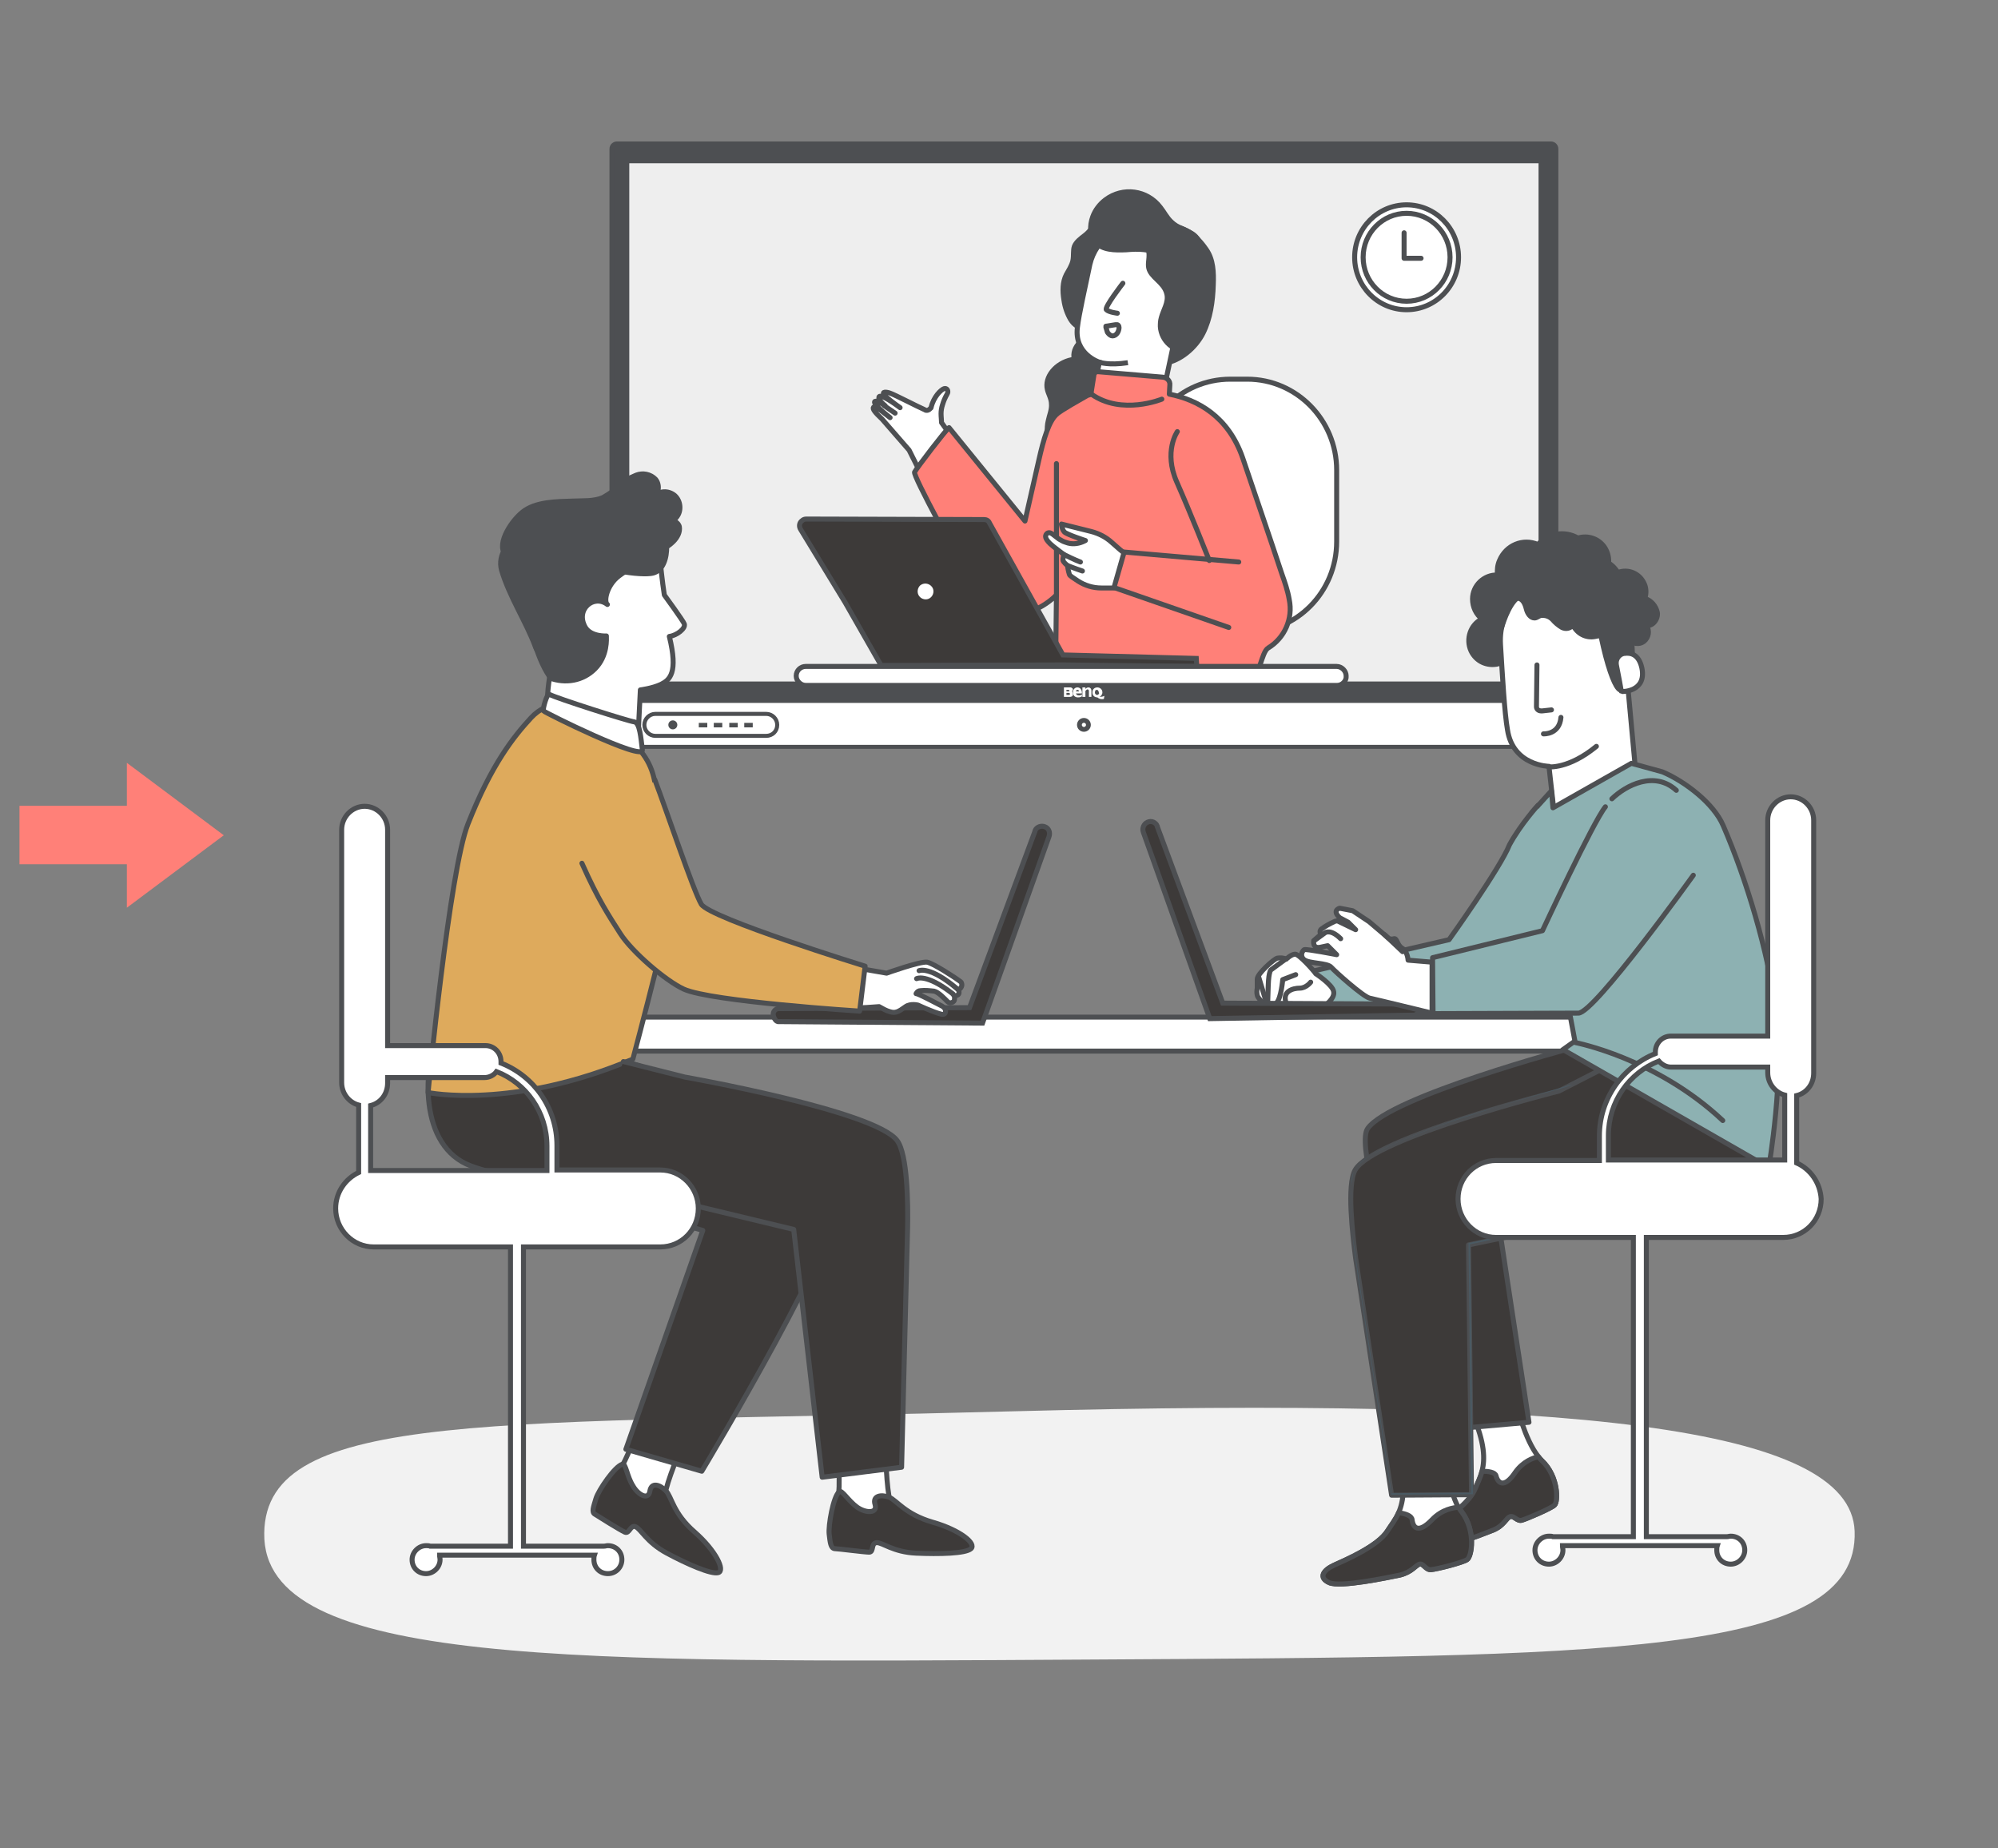 <?xml version="1.0" encoding="utf-8"?>
<!-- Generator: Adobe Illustrator 25.0.0, SVG Export Plug-In . SVG Version: 6.00 Build 0)  -->
<svg version="1.1" id="圖層_1" xmlns="http://www.w3.org/2000/svg" xmlns:xlink="http://www.w3.org/1999/xlink" x="0px" y="0px"
	 viewBox="0 0 400 370" style="enable-background:new 0 0 400 370;" xml:space="preserve">
<rect x="0" y="0" width="400" height="370" fill="#808080" stroke="none"/>
<style type="text/css">
	.st0{fill:none;stroke:#4D4F52;stroke-linecap:round;stroke-linejoin:round;stroke-miterlimit:10;stroke-dasharray:5,5,5;}
	.st1{fill:#F2F2F2;}
	.st2{fill:#FFFFFF;stroke:#4D4F52;stroke-linecap:round;stroke-linejoin:round;stroke-miterlimit:10;}
	.st3{fill:#333333;stroke:#4D4F52;stroke-linecap:round;stroke-linejoin:round;stroke-miterlimit:10;}
	.st4{fill:#333333;stroke:#4D4F52;stroke-width:0.684;stroke-linecap:round;stroke-linejoin:round;stroke-miterlimit:10;}
	.st5{fill:#FFFFFF;stroke:#4D4F52;stroke-width:0.878;stroke-linecap:round;stroke-linejoin:round;stroke-miterlimit:10;}
	.st6{fill:#DEAA5C;stroke:#4D4F52;stroke-linecap:round;stroke-linejoin:round;stroke-miterlimit:10;}
	.st7{fill:#FFFFFF;stroke:#4D4F52;stroke-width:0.947;stroke-linecap:round;stroke-linejoin:round;stroke-miterlimit:10;}
	.st8{fill:#4D4F52;stroke:#4D4F52;stroke-width:0.855;stroke-linecap:round;stroke-linejoin:round;stroke-miterlimit:10;}
	.st9{fill:none;stroke:#4D4F52;stroke-linecap:round;stroke-linejoin:round;stroke-miterlimit:10;}
	.st10{fill:#CCCCCC;stroke:#4D4F52;stroke-linecap:round;stroke-linejoin:round;stroke-miterlimit:10;}
	.st11{fill:#8DB1B2;stroke:#4D4F52;stroke-linecap:round;stroke-linejoin:round;stroke-miterlimit:10;}
	.st12{fill:#4D4F52;stroke:#4D4F52;stroke-linecap:round;stroke-linejoin:round;stroke-miterlimit:10;}
	.st13{fill:#FFFFFF;stroke:#4D4F52;stroke-width:0.628;stroke-linecap:round;stroke-linejoin:round;stroke-miterlimit:10;}
	.st14{fill:#FFFFFF;}
	.st15{fill:#333333;}
	.st16{fill:#F1F1F1;}
	.st17{fill:#D1E0E0;}
	.st18{fill:#9E9E9E;}
	.st19{fill:#F9EED7;}
	.st20{fill:#4D4F52;}
	.st21{fill:#3D3A39;stroke:#4D4F52;stroke-width:0.747;stroke-linecap:round;stroke-linejoin:round;stroke-miterlimit:10;}
	.st22{fill:#757575;stroke:#4D4F52;stroke-linecap:round;stroke-linejoin:round;stroke-miterlimit:10;}
	.st23{fill:#779596;stroke:#4D4F52;stroke-linecap:round;stroke-linejoin:round;stroke-miterlimit:10;}
	.st24{fill:#4D4F52;stroke:#4D4F52;stroke-width:1.226;stroke-miterlimit:10;}
	.st25{fill:#EEEEEE;stroke:#4D4F52;stroke-width:1.226;stroke-miterlimit:10;}
	.st26{fill:#FFFFFF;stroke:#4D4F52;stroke-width:1.024;stroke-miterlimit:10;}
	.st27{fill:#FFFFFF;stroke:#4D4F52;stroke-width:1.226;stroke-miterlimit:10;}
	.st28{fill:#FF8078;}
	.st29{fill:#FF8078;stroke:#4D4F52;stroke-miterlimit:10;}
	.st30{fill:#A0CCD5;stroke:#4D4F52;stroke-linecap:round;stroke-linejoin:round;stroke-miterlimit:10;}
	.st31{fill:#F2F2F2;stroke:#4D4F52;stroke-linecap:round;stroke-linejoin:round;stroke-miterlimit:10;}
	.st32{fill:#9E9E9E;stroke:#4D4F52;stroke-linecap:round;stroke-linejoin:round;stroke-miterlimit:10;}
	.st33{fill:#EEEEEE;stroke:#4D4F52;stroke-linecap:round;stroke-linejoin:round;stroke-miterlimit:10;}
	.st34{fill:#8DB1B2;stroke:#4D4F52;stroke-miterlimit:10;}
	.st35{fill:#779596;stroke:#4D4F52;stroke-miterlimit:10;}
	.st36{fill:#757575;stroke:#4D4F52;stroke-miterlimit:10;}
	.st37{fill:#FFFFFF;stroke:#4D4F52;stroke-miterlimit:10;}
	.st38{fill:#DEAA5C;stroke:#4D4F52;stroke-miterlimit:10;}
	.st39{fill:#333333;stroke:#4D4F52;stroke-miterlimit:10;}
	.st40{fill:#CCCCCC;stroke:#4D4F52;stroke-miterlimit:10;}
	.st41{fill:#D3DFDF;}
	.st42{fill:none;stroke:#4D4F52;stroke-miterlimit:10;}
	.st43{fill:#D3DFDF;stroke:#4D4F52;stroke-miterlimit:10;}
	.st44{fill:#D4AB68;stroke:#4D4F52;stroke-miterlimit:10;}
	.st45{fill:#4D4F52;stroke:#4D4F52;stroke-miterlimit:10;}
	.st46{fill:#D4AB68;}
	.st47{fill:#A8CAD3;stroke:#4D4F52;stroke-miterlimit:10;}
	.st48{fill:#D3DFDF;stroke:#4D4F52;stroke-linecap:round;stroke-linejoin:round;stroke-miterlimit:10;}
	.st49{fill:#CBCBCB;stroke:#4D4F52;stroke-miterlimit:10;}
	.st50{fill:#E5E5E5;stroke:#4D4F52;stroke-miterlimit:10;}
	.st51{fill:#9D9D9D;stroke:#4D4F52;stroke-miterlimit:10;}
	.st52{fill:none;stroke:#FFFFFF;stroke-miterlimit:10;}
	.st53{fill:none;stroke:#FFFFFF;stroke-linecap:round;stroke-linejoin:round;stroke-miterlimit:10;}
	.st54{fill:#4D4F52;stroke:#FFFFFF;stroke-miterlimit:10;}
	.st55{fill:none;stroke:#4D4F52;stroke-width:5;stroke-linecap:round;stroke-linejoin:round;stroke-miterlimit:10;}
	.st56{fill:#7D9394;stroke:#4D4F52;stroke-miterlimit:10;}
	.st57{fill:#DBDDE2;stroke:#4D4F52;stroke-miterlimit:10;}
	.st58{fill:#F6EDD8;}
	.st59{fill:#7D9394;}
	.st60{fill:#D4AB68;stroke:#4D4F52;stroke-linecap:round;stroke-linejoin:round;stroke-miterlimit:10;}
	.st61{fill:#A8CAD3;stroke:#4D4F52;stroke-linecap:round;stroke-linejoin:round;stroke-miterlimit:10;}
	.st62{fill:#C18F3A;stroke:#4D4F52;stroke-linecap:round;stroke-linejoin:round;stroke-miterlimit:10;}
	.st63{fill:#ED867D;stroke:#4D4F52;stroke-linecap:round;stroke-linejoin:round;stroke-miterlimit:10;}
	.st64{fill:#EDD390;stroke:#4D4F52;stroke-linecap:round;stroke-linejoin:round;stroke-miterlimit:10;}
	.st65{fill:#3D3A39;stroke:#4D4F52;stroke-linecap:round;stroke-linejoin:round;stroke-miterlimit:10;}
	.st66{fill:none;stroke:#4D4F52;stroke-linecap:round;stroke-miterlimit:10;}
	.st67{fill:#6D8A79;}
	.st68{fill:#F6F7F7;}
	.st69{fill:#A8CAD3;}
	.st70{fill:#FF8078;stroke:#4D4F52;stroke-linecap:round;stroke-linejoin:round;stroke-miterlimit:10;}
	.st71{fill:#3D3A39;stroke:#4D4F52;stroke-miterlimit:10;}
	.st72{fill:#DFDFDF;}
	.st73{fill:#4F4F4F;}
	.st74{fill:none;stroke:#FF8078;stroke-width:2;stroke-linecap:round;stroke-linejoin:round;stroke-miterlimit:10;}
	.st75{fill:#DBA95C;stroke:#4D4F52;stroke-linecap:round;stroke-linejoin:round;stroke-miterlimit:10;}
	.st76{fill-rule:evenodd;clip-rule:evenodd;fill:#C8C9C9;stroke:#4D4F52;stroke-miterlimit:10;}
	.st77{fill:#ECECEC;stroke:#4D4F52;stroke-linecap:round;stroke-linejoin:round;stroke-miterlimit:10;}
	.st78{fill:#4D4F52;stroke:#4D4F52;stroke-width:0.965;stroke-miterlimit:10;}
	.st79{fill:#EEEEEE;stroke:#4D4F52;stroke-width:0.965;stroke-miterlimit:10;}
	.st80{fill:#FFFFFF;stroke:#4D4F52;stroke-width:0.806;stroke-miterlimit:10;}
	.st81{fill:#FFFFFF;stroke:#4D4F52;stroke-width:0.965;stroke-miterlimit:10;}
	.st82{fill:#293237;}
	.st83{fill:#4A5A63;}
	.st84{clip-path:url(#SVGID_2_);fill:#FFFFFF;stroke:#4D4F52;stroke-miterlimit:10;}
	.st85{clip-path:url(#SVGID_2_);}
	.st86{fill:#AD8879;}
	.st87{fill:#9D6854;}
</style>
<g>
	<g>
		<g>
			<path class="st78" d="M311.5,140.3H122.5V29.8c0-0.6,0.5-1,1-1h187c0.6,0,1,0.5,1,1V140.3z"/>
			<rect x="125.5" y="32.2" class="st79" width="183" height="104.7"/>
			<path class="st80" d="M310.4,149.5H123.6c-0.7,0-1.3-0.6-1.3-1.3v-7.9h189.5v7.9C311.7,149,311.1,149.5,310.4,149.5z"/>
			<path class="st80" d="M153.4,147.3h-22.2c-1.2,0-2.2-1-2.2-2.2v0c0-1.2,1-2.2,2.2-2.2h22.2c1.2,0,2.2,1,2.2,2.2v0
				C155.6,146.4,154.6,147.3,153.4,147.3z"/>
			<ellipse class="st81" cx="217" cy="145.1" rx="0.9" ry="0.9"/>
			<g>
				<g>
					<rect x="149" y="144.7" class="st20" width="1.7" height="0.9"/>
					<rect x="146" y="144.7" class="st20" width="1.7" height="0.9"/>
					<rect x="142.9" y="144.7" class="st20" width="1.7" height="0.9"/>
					<rect x="139.9" y="144.7" class="st20" width="1.7" height="0.9"/>
				</g>
				<ellipse class="st20" cx="134.7" cy="145.1" rx="0.9" ry="0.9"/>
			</g>
			<g>
				<path class="st14" d="M215.7,137.6c-0.5,0-0.9,0.4-0.9,1c0,0,0,0,0,0c0,0,0,0,0,0c0,0.6,0.4,1,1,1c0.1,0,0.5,0,0.8-0.2v-0.4
					c-0.3,0.2-0.4,0.2-0.6,0.2c-0.3,0-0.5-0.1-0.6-0.4h1.2c0,0,0-0.1,0-0.1C216.6,138,216.2,137.6,215.7,137.6 M215.7,138.1
					c0.2,0,0.3,0.1,0.3,0.3h-0.6C215.4,138.2,215.6,138.1,215.7,138.1"/>
				<path class="st14" d="M217.3,137.9c0.2-0.2,0.4-0.3,0.6-0.3c0.3,0,0.6,0.2,0.6,0.7v1.2H218v-1.1c0-0.3-0.1-0.4-0.3-0.4
					c-0.1,0-0.2,0.1-0.4,0.3v1.2h-0.6v-1.9h0.6V137.9"/>
				<path class="st14" d="M214.8,139c0,0.1,0,0.3-0.2,0.4c-0.2,0.1-0.3,0.1-0.5,0.1h-1.1v-1.9h1.1c0.1,0,0.2,0,0.3,0
					c0.2,0.1,0.4,0.2,0.4,0.4c0,0.2-0.1,0.3-0.2,0.4c0.1,0,0.1,0.1,0.1,0.1C214.7,138.7,214.8,138.8,214.8,139 M213.5,138.4h0.4
					c0.1,0,0.2,0,0.2-0.1c0-0.1-0.1-0.2-0.2-0.2h-0.4V138.4z M213.5,139.1h0.5c0.1,0,0.2,0,0.2-0.2c0-0.1-0.1-0.2-0.2-0.2h-0.5
					V139.1"/>
				<path class="st14" d="M220.1,139.5L220.1,139.5c0.3-0.1,0.6-0.5,0.6-0.9c0-0.7-0.6-1-1-1c-0.5,0-1,0.3-1,1c0,0.6,0.4,1,1,1
					c0.1,0.1,0.6,0.5,1.3,0.3l0.1-0.6C220.7,139.5,220.2,139.5,220.1,139.5 M219.9,139c-0.1,0.1-0.2,0.1-0.3,0.1
					c-0.1,0-0.3-0.1-0.3-0.2c-0.1-0.1-0.1-0.2-0.1-0.3c0-0.2,0.1-0.3,0.1-0.4c0.1-0.1,0.2-0.1,0.3-0.1c0.1,0,0.2,0,0.2,0.1
					c0.1,0.1,0.2,0.3,0.2,0.5C220.1,138.8,220,138.9,219.9,139"/>
			</g>
		</g>
	</g>
	<path class="st1" d="M371.3,306.5c0.9,25.1-50.1,25.1-153.5,25.7c-103.3,0.6-165.3,1.4-164.9-25.3c0.3-25,46.7-21.6,150.1-24.4
		C314.1,279.6,370.5,285.4,371.3,306.5z"/>
	<g>
		<g>
			<g>
				<path class="st37" d="M120.5,210.4H330c1.9,0,3.4-1.5,3.4-3.4l0,0c0-1.9-1.5-3.4-3.4-3.4H120.5c-1.9,0-3.4,1.5-3.4,3.4l0,0
					C117.1,208.9,118.6,210.4,120.5,210.4z"/>
			</g>
		</g>
	</g>
	<g>
		<g id="freepik--character-3--inject-170_1_">
			<g>
				<g>
					<g>
						<path class="st2" d="M311.2,301.3c-0.8,0.7-5.5,2.7-6.5,3c-1,0.3-1.6-1-2.4-0.7c-0.8,0.3-1.2,1.8-3.4,2.7
							c-2.3,0.9-10.9,4.3-13.2,3.7c-2.3-0.6-1.5-2.2,0.4-3.5c1.9-1.3,7.7-5.1,9.1-8.2c0.5-1.2,1.1-2.3,1.5-3.8
							c0.6-2.4,0.6-5.6-1.9-11.4c-3.9-9.3,8.8-2,8.8-2s1.6,7,4.4,10.5c0.2,0.3,0.5,0.6,0.7,0.8C312,295.5,312,300.6,311.2,301.3z"/>
					</g>
				</g>
			</g>
			<g>
				<g>
					<g>
						<path class="st65" d="M311.2,301.3c-0.8,0.7-5.5,2.7-6.5,3c-1,0.3-1.6-1-2.4-0.7c-0.8,0.3-1.2,1.8-3.4,2.7
							c-2.3,0.9-10.9,4.3-13.2,3.7c-2.3-0.6-1.5-2.2,0.4-3.5c1.9-1.3,7.7-5.1,9.1-8.2c0.5-1.2,1.1-2.3,1.5-3.8
							c1.3,0,2.6,0.2,2.8,0.9c0.4,1.6,1.7,2.5,3.8-0.6c1.6-2.3,3.7-3,4.7-3.2c0.2,0.3,0.5,0.6,0.7,0.8
							C312,295.5,312,300.6,311.2,301.3z"/>
					</g>
				</g>
			</g>
			<g>
				<g>
					<g>
						<path class="st2" d="M292.7,302.7c2.8,3.7,1.9,8.9,1,9.5c-0.9,0.6-6,1.9-7.2,2c-1.1,0.1-1.5-1.3-2.3-1.1
							c-0.8,0.2-1.5,1.6-4,2.2c-2.5,0.5-11.9,2.5-14.1,1.5c-2.2-1-1.2-2.5,1-3.5c2.2-1,8.8-3.8,10.7-6.9c0.7-1.1,1.6-2.2,2.2-3.6
							c1-2.3,1.5-5.7,0-12c-2.4-10.1,9.3-0.5,9.3-0.5s0.4,7.4,2.7,11.5C292.3,302.1,292.5,302.4,292.7,302.7z"/>
					</g>
				</g>
			</g>
			<g>
				<g>
					<g>
						<path class="st65" d="M293.7,312.2c-0.9,0.6-6,1.9-7.2,2c-1.1,0.1-1.5-1.3-2.3-1.1c-0.8,0.2-1.5,1.6-4,2.2
							c-2.5,0.5-11.9,2.5-14.1,1.5c-2.2-1-1.2-2.5,1-3.5c2.2-1,8.8-3.8,10.7-6.9c0.7-1.1,1.6-2.2,2.2-3.6c1.4,0.2,2.6,0.6,2.7,1.4
							c0.2,1.7,1.3,2.8,4,0c2-2.1,4.3-2.4,5.3-2.5c0.2,0.3,0.4,0.7,0.6,0.9C295.5,306.4,294.7,311.6,293.7,312.2z"/>
					</g>
				</g>
			</g>
			<path class="st12" d="M321.2,109.5c-1.2-1.7-3.3-2.4-5.3-1.8c-2.6-1.5-6-1-8,1.3c-3-1.3-6.4,0.1-7.7,3.2
				c-0.4,0.9-0.5,1.9-0.4,2.9c-2.7-0.1-5,2.1-5,4.8c0,1.6,0.7,3.1,1.9,4c-2.3,1.1-3.3,4-2.2,6.4c1,2.1,3.2,3.1,5.4,2.6l21.3-17.7
				C322.3,113.5,322.4,111.3,321.2,109.5z"/>
			<path class="st2" d="M300.4,129c-0.4-7,4.6-13.1,11.5-14.1l0.7-0.1c7.4-0.6,12,5.5,12.4,13l2.3,24.9l0.4,4.7l-16.5,5.8l-1.1-9.8
				c0,0-7.2-0.1-8.3-7.3C301.2,142.7,300.8,135.5,300.4,129z"/>
			<path class="st12" d="M300.6,125.7c0,0,1.3-4.7,3.3-6.1c2.4-1.6,3.9,1.1,6.3,0.1c2.4-1,4.7-2.6,7.4-1c3,1.7,1.9,3.4,2.5,6.5
				c2.4,12.8,5.2,16.1,5.1,9.9c0-0.7,1.7-1.5,1.6-4.3c-0.1-3.7-0.6-8.1-1.7-10.6c-1-2.1-2.4-3.4-4.8-4.8c-3.8-2.1-8.6-1.5-11.8-0.8
				C305.3,115.4,299.6,120.1,300.6,125.7z"/>
			<path class="st2" d="M323.6,133.1c-0.2-1.1,0.5-2.1,1.5-2.3c0,0,0.1,0,0.1,0c1.3-0.2,2.9,0.2,3.5,2.9c1,4.8-4,4.8-4.1,4.7
				C324.6,138.3,324,135.1,323.6,133.1z"/>
			<path class="st12" d="M326.2,128.1c-0.7,0.7-1.5,1.3-2.5,1.6c-1,0.3-2-0.2-2.4-1.1c-0.1-0.4-0.1-0.9-0.4-1.2
				c-0.3-0.3-1-0.1-1.5,0c-1.9,0.4-3.7-0.6-4.5-2.3c-0.5,0.7-1.4,0.9-2.2,0.5c-0.7-0.4-1.4-1-1.9-1.6c-0.6-0.6-1.4-0.9-2.3-0.8
				c-0.5,0.1-0.8,0.5-1.3,0.5c-0.8,0-1.4-0.9-1.6-1.7c-0.2-0.8-0.5-1.7-1.2-2.1s-1.5,0-2.2,0.2c-0.7,0.2-1.7,0.2-2-0.5
				c-0.1-0.4-0.1-0.8,0.1-1.2c0.8-1.7,2.7-2.6,4.5-2.2c0.4-3,3.2-5.1,6.2-4.7c1.5,0.2,2.8,1,3.7,2.3c2-2.4,5.5-2.7,7.9-0.7
				c0.5,0.4,0.9,0.9,1.3,1.5c2.1-0.8,4.4,0.2,5.3,2.3c0.4,0.9,0.4,1.9,0.1,2.9c1.3,0.4,2.2,1.5,2.5,2.8c0.2,1.3-0.9,2.8-2.2,2.6
				c0.7,1,0.5,2.4-0.5,3.2c-0.9,0.7-2.3,0.5-3-0.4"/>
			<path class="st82" d="M291.6,295.5c0,0.1,0.8,0,1.6,0.2c0.8,0.2,1.4,0.7,1.5,0.6c0.1-0.1-0.3-0.9-1.4-1.1
				C292.4,295,291.6,295.4,291.6,295.5z"/>
			<path class="st82" d="M289,297.7c0,0.1,0.7,0.2,1.4,0.7s1,1.1,1.1,1c0.1,0,0-0.9-0.8-1.4C289.8,297.4,288.9,297.6,289,297.7z"/>
			<path class="st82" d="M290.9,292c0.1,0.1,0.7-0.3,1.5-0.5c0.8-0.2,1.5-0.1,1.6-0.3s-0.7-0.5-1.7-0.2
				C291.3,291.2,290.8,291.9,290.9,292z"/>
			<path class="st65" d="M314.6,209.8c0,0-36.3,9.7-40.8,16.1c-3.8,5.4,16.5,60.2,16.5,60.2l15.8-1.4l-7-45.9l40.6-13.3l-6.2-15.8
				L314.6,209.8z"/>
			<path class="st65" d="M312.1,218.4c0,0-37.1,9.3-40.8,15.8c-1.7,3-0.5,13,0.1,17.7c0.5,3.2,7.2,47.4,7.2,47.4l16-0.1l-0.6-50l0,0
				l38.5-8c0,0,20.7,1.5,21.5-7.4l-8.7-11.8L325,211.8L312.1,218.4z"/>
			<path class="st83" d="M314.9,217.2l-0.5,0.1l-1.6,0.5l-6,1.7c-2.6,0.8-5.8,1.7-9.6,2.8c-3.7,1.1-7.9,2.5-12.5,4.3
				c-2.3,0.9-4.6,1.9-7.1,3l-1.8,0.9c-0.6,0.3-1.2,0.7-1.8,1c-0.6,0.4-1.2,0.8-1.7,1.3c-0.5,0.5-1,1.1-1.3,1.7
				c-1.2,5.8-0.4,12.1,0.5,18.5c0.4,3.2,1,6.5,1.5,9.9s1,6.8,1.6,10.3c1.1,7,2.2,14.3,3.3,21.7c0.2,1.4,0.4,2.8,0.6,4.2l0,0.1
				l16.4-0.1l0-0.1c-0.2-18.9-0.4-36.1-0.6-50l-0.1,0.1l27.4-5.8l7.5-1.6l1.9-0.4l0.7-0.2c0,0-0.2,0-0.7,0.1l-2,0.4l-7.5,1.5
				l-27.4,5.7l-0.1,0l0,0.1c0.2,13.9,0.3,31,0.5,50l0.1-0.1l-16.1,0.1l0.1,0.1c-0.2-1.4-0.4-2.8-0.6-4.2c-1.1-7.5-2.2-14.7-3.3-21.7
				c-0.5-3.5-1.1-7-1.6-10.3c-0.5-3.4-1-6.7-1.5-9.9c-0.2-1.6-0.4-3.2-0.7-4.8c-0.2-1.5-0.4-3.1-0.4-4.7c-0.1-1.5-0.1-3.1,0-4.6
				c0-0.8,0.1-1.5,0.1-2.2c0-0.7,0.1-1.4,0.4-2.1c0.3-0.6,0.8-1.2,1.3-1.6c0.5-0.5,1.1-0.9,1.6-1.3c0.6-0.4,1.2-0.7,1.8-1l1.8-0.9
				c2.4-1.1,4.8-2.1,7.1-3c4.5-1.8,8.8-3.1,12.5-4.3c3.7-1.2,6.9-2.1,9.5-2.9l6-1.8l1.6-0.5L314.9,217.2z"/>
			<path class="st11" d="M310.6,158.3l-3.9,4.3l8.6,45.8l-2.4,1.7l41.2,23.6c0,0,3.2-18.5,1.5-31.1c-1.7-12.4-5.9-26.4-10.6-37.3
				c-1.9-4.5-7.7-8.9-12.2-10.8l-6.2-1.7l-15.7,8.9L310.6,158.3z"/>
			<path class="st11" d="M307.9,161.2c0,0-3.4,3.7-5.7,7.9c-1.8,4.6-12.1,19-12.1,19l-27.3,6.3l-0.9,8.8l43.8-0.6l6-19.6"/>
			<path class="st2" d="M263.4,194.9c-0.2-0.4-3.3-3.9-4.1-3.9s-1.8,1-1.8,1c-0.6-0.3-1.2-0.3-1.8-0.2c-0.7,0.2-4,3.1-4,4.2l0,1.8
				c-0.1,0.5-0.1,1,0,1.4c0.1,0.8,2.1,2.3,2.1,2.3l11.3-0.1c0,0,2.2-1.5,1.9-2.9C266.8,197.1,263.4,194.9,263.4,194.9z"/>
			<path class="st71" d="M283,203.2l-40.8,0.7l-13.3-37.3c-0.3-0.8,0.1-1.7,0.8-2l0,0c0.8-0.4,1.7,0,2,0.8c0,0,0,0.1,0,0.1
				l13.1,35.3l38.2,0.2c0.6,0,1.1,0.5,1.1,1.1l0,0C284,202.7,283.6,203.2,283,203.2z"/>
			<path class="st11" d="M315.4,208.7c0,0,16.2,3.1,29.5,15.6"/>
			<path class="st11" d="M322.7,159.9c2.8-2.7,8.5-5.7,12.9-1.7"/>
			<path class="st11" d="M339,175.2c0,0-19.8,27.6-23,27.6l-29.1,0.1l-0.1-11.2l22-5.4c0,0,10.2-21.9,12.6-24.8"/>
			<path class="st9" d="M307.7,133.1l-0.1,8.3c0,0-0.1,1,1.2,0.9c1.8-0.2,1.8-0.2,1.8-0.2"/>
			<path class="st9" d="M309,146.9c0,0,3.2,0.2,3.5-3.3"/>
			<path class="st9" d="M310,153.5c0,0,4,0.5,9.6-4.1"/>
			<g>
				<path class="st2" d="M286.7,192.6l-4.8-0.4c0,0-0.1-1.8-1.2-2.4c-1-0.6-1-2-1.6-1.9c-0.3,0.1-0.7,0.1-1,0l-4-3.4l-3.3-2.2
					l-2.6-0.5c0,0-1.6,0.4,0,1.9l1.7,0.9l1.5,1.5l-3.3-1.6c-0.3-0.2-0.7-0.2-1,0c-0.9,0.4-1.8,0.9-2.6,1.5c-0.3,0.3-0.3,0.7,0,1
					c0,0,0,0,0,0l-1.5,1.3c0,0-0.3,1.7,1.4,1.3l1.4-0.3l1.8,1.8c0,0-6.1-1.2-6.5-1c-0.5,0.4-0.7,1.1-0.3,1.7
					c0.1,0.1,0.2,0.3,0.3,0.3c0.9,0.8,4.6,0.6,5.4,1.5s6.4,5.9,7.7,6.2c1.4,0.3,12.5,3,12.5,3L286.7,192.6z"/>
				<path class="st2" d="M263.1,188.3l2.2-1.6c0,0,1.1-0.8,3.1,1.2"/>
				<line class="st2" x1="277.2" y1="187.1" x2="280.8" y2="190.5"/>
			</g>
		</g>
		<path class="st37" d="M359.7,232.8v-13.5c2-0.5,3.4-2.3,3.4-4.5v-50.6c0-2.6-2.1-4.7-4.6-4.7s-4.6,2.1-4.6,4.7v43.2h-19.4
			c-1.7,0-3.1,1.4-3.1,3.2c0,0.1,0,0.2,0,0.3c-6.5,2.6-11.2,9-11.2,16.5v4.9h-20.7c-4.2,0-7.6,3.4-7.6,7.7c0,4.2,3.4,7.7,7.6,7.7
			H327v59.9h-16c0,0-0.1,0-0.1,0c-0.2-0.1-0.5-0.1-0.8-0.1c-1.5,0-2.8,1.3-2.8,2.8c0,1.6,1.2,2.8,2.8,2.8c1.5,0,2.8-1.3,2.8-2.8
			c0-0.3-0.1-0.6-0.1-0.9h31c-0.1,0.3-0.1,0.6-0.1,0.9c0,1.6,1.2,2.8,2.8,2.8c1.5,0,2.8-1.3,2.8-2.8c0-1.6-1.2-2.8-2.8-2.8
			c-0.3,0-0.5,0.1-0.8,0.1c0,0-0.1,0-0.1,0h-16v-59.9h27.4c4.2,0,7.6-3.4,7.6-7.7C364.4,236.7,362.4,234,359.7,232.8z M322,232.2
			v-4.9c0-6.8,4.2-12.6,10.1-14.9c0.6,0.7,1.5,1.2,2.4,1.2h19.4v1.1c0,2.2,1.5,4,3.4,4.5v13c-0.2,0-0.4,0-0.6,0H322z"/>
		<line class="st2" x1="252" y1="195.6" x2="253.5" y2="200.6"/>
		<path class="st2" d="M257.5,191.9l-3,2.2c0,0-0.5,0.1-0.6,3.2c-0.1,3.2-0.1,3.2-0.1,3.2"/>
		<path class="st2" d="M259.4,195.1l-2.6,1c0,0-0.3,3.6-1.2,4.6"/>
		<path class="st66" d="M262.4,196.6c0,0-0.9,1.2-2.2,1.2s-3.6,0.6-2.7,3"/>
	</g>
	<g>
		<path class="st71" d="M154.8,203L154.8,203c0-0.6,0.5-1.1,1.1-1.1l38.2-0.2l13.1-35.3c0,0,0-0.1,0-0.1c0.3-0.8,1.3-1.1,2-0.8l0,0
			c0.8,0.3,1.1,1.2,0.8,2l-13.3,37.3l-40.8-0.3C155.3,204.6,154.8,203.6,154.8,203z"/>
		<g>
			<path class="st2" d="M170,193.5l7.5,1.3c0,0,6.7-2.4,8.1-2.2c1.2,0.2,5.8,3.2,6.7,3.9c0.1,0.1,0.2,0.2,0.2,0.3l0,0
				c0.2,0.5-0.1,1-0.5,1.3l-0.1,0l0,0.1c0.1,0.2,0.1,0.4,0.1,0.5c0,0.4-0.4,0.6-0.7,0.6c-0.2,0-0.4-0.1-0.5-0.3l0.2,0.3
				c0.1,0.1,0.1,0.3,0.1,0.4v0.3c0,0.3-0.2,0.6-0.6,0.7l0,0c-0.3,0.1-0.6,0-0.8-0.2c-0.6-0.6-1.8-1.9-2.7-2.1
				c-0.9-0.1-1.8-0.2-2.7-0.1c-0.4,0-0.7,0.2-0.9,0.6l0,0c0.5,0,4,1.9,5.2,2.5c0.4,0.2,0.7,0.6,0.7,1c0,0.4-0.2,0.8-0.9,0.6
				c-1.6-0.4-4.6-1.8-4.6-1.8s-1.5-0.4-2.5,0.3c-1.4,1-2,1.4-3.2,1c-0.7-0.2-1.4-0.6-2.1-1c0,0-3.4,0.3-8.2,0.4"/>
			<path class="st9" d="M184,194.3c0,0,2.2-1,7.7,3.7"/>
			<path class="st9" d="M183.5,195.9c0,0,1.9-1.1,7.2,3"/>
		</g>
		<g>
			<g>
				<path class="st12" d="M123.4,136l-9.6,2.4c-7-1.5-9.1-20.9-9.1-20.9c-0.9-6,2.7-11.6,8.6-12.5l9.9-0.8c6-0.9,6.8,3.1,7.6,9.1
					l-0.2,11.7C131.5,131,129.3,135.1,123.4,136z"/>
			</g>
			<path class="st2" d="M110,135.7c-0.9,6-0.5,12.6-0.5,12.6l18.2-0.1l0.5-10.1c0,0,2.4-0.3,4.1-1.1c1.8-0.9,3.5-2.3,1.7-9.6
				c1.5-0.2,3.3-1.6,3-2.5c-0.2-0.6-4-5.8-4-5.8c-0.5-3.3-0.6-4.9-0.9-7.1c-4.8,0.9-6.6,2.1-8.2,3.3c-2.4,1.8-3.1,5.1-2.3,5.7
				c-2.7-2.1-6.5,1-4.4,4.6c1.2,1.9,4.2,1.7,4.2,1.7c0,0.5,0.3,4-2.3,6.6C116.7,136.3,113.2,136.9,110,135.7z"/>
			<path class="st20" d="M132.5,105.7c1.8-0.2,2.8,9.1-2.2,9.6c-3,0.4-13.1-1.1-13.3-4.2c-0.2-3.1-5.7-3-2.8-4.1
				C116.9,106,127.9,106.3,132.5,105.7z"/>
			<g>
				<path class="st12" d="M109.6,110.4c-1.3-0.7-3.6-2.6-5-2.8c-1.4-0.2-2.6,1-3.4,2.2c-0.9,1.2-1.2,2.8-0.8,4.3
					c1.6,5.4,4.9,10.3,6.8,15.4c0.1,0.3,0.3,0.7,0.6,0.9c0.7,0.6,1.2-0.9,1.7-1.7c1.1-2,1.2-4.4,0.9-6.6s-1-4.4-1.4-6.7l0-0.2
					c-0.2-1.6,0.1-3.2,1.1-4.5l0,0"/>
				<path class="st12" d="M101.5,111.3c0.2,1.2,0.6,2.3,1.1,3.4c0.6,1.1,1.6,1.8,2.8,2c1.2,0.1,1.7-2.6,3.3-4c2.2-1.8,7-1.8,9.8-1.8
					c2.8,0,5.7,0.4,8.5,0.3c2.8-0.1,5.8-0.8,7.8-2.8c0.8-0.8,1.4-1.9,1.2-3c-0.3-1.1-2-1.7-2.5-0.7c0.7-0.1,1.4-0.5,1.9-1.1
					c1.1-1.3,0.9-3.3-0.3-4.4c-1.3-1.1-3.2-1-4.3,0.3c1.2-0.7,1.3-2.6,0.4-3.6c-1-1-2.5-1.3-3.8-0.8c-1.3,0.5-2.5,1.2-3.4,2.1
					c-1,1-2.1,1.7-3.3,2.4c-1.9,0.8-4,0.6-6,0.7c-3.2,0.1-7.5,0.1-10.1,2.2S99.1,109.5,101.5,111.3"/>
			</g>
			<g>
				<g>
					<g>
						<path class="st2" d="M136,290.9c-0.2,0.1-3.3,7.8-3,9.6c0.3,1.8-5.1,2.9-5.1,2.9l-4.4-8.2c0,0,3.1-4.6,3.8-9.4
							C128,280.9,136,290.9,136,290.9z"/>
					</g>
				</g>
			</g>
			<g>
				<g>
					<g>
						<path class="st2" d="M177.4,291.7c-0.1,0.2,0.2,8.5,1.2,10c1,1.5-3.4,4.8-3.4,4.8l-7.5-5.6c0,0,0.9-5.5-0.4-10.1
							C165.9,286.1,177.4,291.7,177.4,291.7z"/>
					</g>
				</g>
			</g>
			<g>
				<g>
					<g>
						<path class="st65" d="M124.6,293.1c-1.5,0.4-4.8,5.2-5.3,6.9c-0.5,1.7-0.9,2.7-0.2,3.1c0.6,0.4,5.1,3.2,6,3.6
							c0.9,0.4,1.1-1.5,2.1-1.1c1.1,0.4,2.2,3.1,6.3,5.3c4.1,2.2,8.9,4.3,10.3,3.9c1.4-0.4-0.4-4.3-4.7-8.1
							c-4.4-3.8-4.6-7.1-5.8-8.3c-1.2-1.2-2.9-1.8-3.2,0.1c-0.3,1.9-2.4,0.7-3.4-1.1C125.5,295.5,125.3,292.9,124.6,293.1z"/>
					</g>
				</g>
			</g>
			<g>
				<g>
					<g>
						<path class="st65" d="M168,298.6c-1.2,1-2.2,6.8-2,8.5c0.2,1.7,0.3,2.8,1.1,2.9c0.7,0,6,0.7,6.9,0.7c1,0,0.3-1.8,1.5-1.9
							c1.1-0.1,3.3,1.9,7.9,2.1c4.6,0.2,9.9,0.1,11-0.9c1.1-1-2.1-3.7-7.7-5.3c-5.5-1.6-7.2-4.4-8.7-5c-1.6-0.6-3.4-0.3-2.8,1.5
							c0.5,1.8-1.9,1.7-3.6,0.5C169.8,300.4,168.5,298.1,168,298.6z"/>
					</g>
				</g>
			</g>
			<g>
				<g>
					<g>
						<path class="st65" d="M148.8,220.9c-9-3.4-26.1-9.8-29.2-9.8c-3.1,0-31.5-5.2-31.5-5.2c-3.6,7.8-4.3,23.6,6.2,27.5
							c10.4,3.8,24.9,3.6,31.8,7.4"/>
					</g>
				</g>
			</g>
			<g>
				<g>
					<g>
						<path class="st6" d="M115.8,142.5c2.8,4.1,7.9,3.3,11.3,6.6c3.4,3.3,4.1,6.7,4.4,10.7c0.4,4,2.8,22.4,0.1,33.2
							c-2.7,10.8-4.9,19-4.9,19c-24.1,10.2-41,6.7-41,6.7s4.3-44.6,8-53.8c4.7-11.9,9.1-17.4,12.6-21.2
							C109.8,139.9,114.5,140.6,115.8,142.5z"/>
					</g>
				</g>
			</g>
			<g>
				<g>
					<g>
						<path class="st2" d="M110,139c1.2,0.7,15.9,5.4,17,5.5c1.1,0.2,1.3,3.2,1.6,5.6c0.3,2.4-19.6-7.5-19.8-7.8
							C108.6,142,109.5,138.7,110,139z"/>
					</g>
				</g>
			</g>
			<g>
				<g>
					<g>
						<path class="st6" d="M131.1,156.1c2.3,6,7.7,22.2,9.3,24.9c1.7,2.8,32.8,12.4,32.8,12.4l-1.1,9c0,0-29.7-1.9-35.2-4.4
							c-3.7-1.7-10.4-7.5-12.7-11.1c-2.3-3.6-4.4-6.7-7.7-14.1"/>
					</g>
				</g>
			</g>
		</g>
		<path class="st65" d="M112.6,238l28.1,8.3l-15.4,43.8l15.2,4.4c0,0,30.1-50,27.4-56c-3.2-7.1-37-23.6-37-23.6"/>
		<path class="st65" d="M116.1,235.8l42.8,10.3l0,0l5.7,49.6l15.9-2c0,0,1.1-44.7,1.2-47.9c0.1-4.7,0-14.7-2.1-17.5
			c-4.5-6-42.5-12.7-42.5-12.7l-12.3-3.1"/>
		<path class="st37" d="M67.2,241.9c0,4.2,3.4,7.7,7.6,7.7h27.4v59.9h-16c0,0-0.1,0-0.1,0c-0.2-0.1-0.5-0.1-0.8-0.1
			c-1.5,0-2.8,1.3-2.8,2.8c0,1.6,1.2,2.8,2.8,2.8c1.5,0,2.8-1.3,2.8-2.8c0-0.3-0.1-0.6-0.1-0.9h31c-0.1,0.3-0.1,0.6-0.1,0.9
			c0,1.6,1.2,2.8,2.8,2.8s2.8-1.3,2.8-2.8c0-1.6-1.2-2.8-2.8-2.8c-0.3,0-0.5,0.1-0.8,0.1c0,0-0.1,0-0.1,0h-16v-59.9h27.4
			c4.2,0,7.6-3.4,7.6-7.7c0-4.2-3.4-7.7-7.6-7.7h-20.7v-4.9c0-7.5-4.6-13.9-11.2-16.5c0-0.1,0-0.2,0-0.3c0-1.8-1.4-3.2-3.1-3.2H77.6
			v-43.2c0-2.6-2.1-4.7-4.6-4.7c-2.5,0-4.6,2.1-4.6,4.7v50.6c0,2.2,1.5,4,3.4,4.5v13.5C69.1,236,67.2,238.7,67.2,241.9z M74.8,234.3
			c-0.2,0-0.4,0-0.6,0v-13c2-0.5,3.4-2.3,3.4-4.5v-1.1H97c1,0,1.9-0.5,2.4-1.2c5.9,2.3,10.1,8.1,10.1,14.9v4.9H74.8z"/>
	</g>
	<g>
		<defs>
			<rect id="SVGID_1_" x="132.2" y="34.3" width="175.2" height="102.5"/>
		</defs>
		<clipPath id="SVGID_2_">
			<use xlink:href="#SVGID_1_"  style="overflow:visible;"/>
		</clipPath>
		<path class="st84" d="M205.9,141.5L205.9,141.5c0,3.5,2.8,6.4,6.3,6.4h23.5v51.2h-13.6c0,0-0.1,0-0.1,0c-0.2-0.1-0.4-0.1-0.7-0.1
			c-1.3,0-2.4,1.1-2.4,2.4c0,1.3,1.1,2.4,2.4,2.4c1.3,0,2.4-1.1,2.4-2.4c0-0.3,0-0.5-0.1-0.7h26.3c-0.1,0.2-0.1,0.5-0.1,0.7
			c0,1.3,1.1,2.4,2.4,2.4c1.3,0,2.4-1.1,2.4-2.4c0-1.3-1.1-2.4-2.4-2.4c-0.2,0-0.4,0-0.7,0.1c0,0-0.1,0-0.1,0h-13.6v-51.2h23.5
			c3.5,0,6.3-2.9,6.3-6.4v0c0-3.5-2.8-6.4-6.3-6.4H249v-8.5h0.7c9.9,0,17.9-8.1,17.9-18.2V94.1c0-10-8-18.2-17.9-18.2h-3.4
			c-9.9,0-17.9,8.1-17.9,18.2v14.4c0,2.4,0.5,4.6,1.3,6.7h-2.4c-7.2,0-13,5.9-13,13.2v6.7h-2C208.7,135.1,205.9,138,205.9,141.5z
			 M247,135.1h-30.7v-6.7c0-6.1,4.9-11.1,10.9-11.1h3.4c3.1,5.6,8.9,9.3,15.7,9.3h0.7V135.1z"/>
		<g class="st85">
			<g>
				<path class="st2" d="M185.1,96.3l8.3-4.8l-4.9-6.9c0-0.5-0.1-1.1-0.1-1.8c0-0.6,0.1-1.2,0.3-1.8c0.2-0.7,0.5-1.4,0.9-2.1
					c0.4-0.6,0-1.3-0.6-1.1c-0.6,0.2-2.1,1.6-2.6,3.8c0,0,0,0.1-0.1,0.1c-0.3,0.4-0.8,0.6-1.2,0.3c-1.4-0.6-6-3-6.9-3.3
					c-0.8-0.3-1.7-0.3-1.2,0.3c0.3,0.5,2.2,1.9,3.2,2.6c-1.2-0.9-3.8-2.7-4.2-2.2c-0.2,0.3,0.1,0.9,1.2,1.8
					c-0.8-0.5-1.5-0.9-1.8-0.9c-1.5,0,2.8,3.3,2.8,3.3c-3-2.3-2.9-2.4-3.3-2.1c-0.3,0.3,0.2,1,1.7,2.4l5.4,6.2L185.1,96.3z"/>
				<line class="st2" x1="177" y1="81.2" x2="179.2" y2="82.7"/>
			</g>
			<path class="st20" d="M233.2,73.2c3.4-0.5,6.6-3.3,8.1-6.3c1.5-3,2-6.5,2.1-9.9c0.1-2.5,0-5.1-1.4-7.2c-2.1-3.1-4.5-4.9-8.2-5.2"
				/>
			<path class="st20" d="M218.4,43.8c0.3,1.1-0.6,2.2-1.5,2.9c-0.9,0.7-1.9,1.4-2.3,2.5c-0.3,0.9-0.1,1.9-0.3,2.9
				c-0.2,0.9-0.8,1.8-1.3,2.7c-0.8,1.6-0.8,3.5-0.5,5.3c0.2,1.5,0.7,2.9,1.4,4.1c0.8,1.3,2.1,2.1,3.6,2.3c0.4,0.1,0.8,0,1.2-0.3
				c0.2-0.3,0.4-0.6,0.4-1c1.8-7.3,2.7-14.7,2.8-22.2"/>
			<path class="st20" d="M220.9,66.2c-3.5-0.1-6.7,2.5-6.4,5.3c-3.5,0.7-6,3.8-5.3,6.6c0.2,0.9,0.8,1.8,0.8,2.8
				c0.1,1-0.4,2.1-0.6,3.1c-0.5,1.9-0.2,3.8,0.7,5.6c0.5,1.1,1.6,2.2,3,2.2c1,0,1.9-0.5,2.4-1.1c0.5-0.7,0.8-1.4,1-2.2
				c0.6-2.5,0.8-5.1,1.7-7.5c0.9-2.5,2.6-4.9,5.3-6.1c1.5-0.7,3.4-1,4.6-2c1.3-1.1,1.6-2.7,0.9-4.1c-0.7-1.4-2.2-2.4-3.9-2.9"/>
			<path class="st37" d="M224.6,85.2C224.6,85.2,224.5,85.2,224.6,85.2c-3.7-0.8-6.1-4.5-5.4-8.2l0.9-4.5c0,0-5.1-1.6-4.4-7
				c0.3-2.6,1.5-7.8,2.5-12.6c1.2-5.1,6-8.4,11.1-7.7l0.5,0.1c0.1,0,0.2,0,0.3,0.1c5.3,1.3,8.6,6.6,7.3,12l-4.8,22.5
				C231.8,83.6,228.2,85.9,224.6,85.2L224.6,85.2z"/>
			<path class="st86" d="M234.4,64.7c0,0.1,3.4,1.5,4.1-2.1c0.6-3.6-3-3.1-3.1-3.1C235.3,59.5,234.4,64.6,234.4,64.7z"/>
			<path class="st87" d="M235.8,63.8c0.1,0.1,0.4,0.2,0.6,0.2c0.5-0.1,1-0.7,1.2-1.4c0.1-0.3,0.1-0.7,0-1c-0.1-0.3-0.3-0.6-0.6-0.7
				c-0.1,0-0.2,0-0.4,0c-0.1,0-0.1,0.1-0.2,0.2c-0.1,0.1,0,0.2,0,0.2s0-0.1,0.1-0.2c0.1-0.1,0.3-0.2,0.4-0.1
				c0.2,0.1,0.4,0.3,0.4,0.6c0.1,0.3,0.1,0.6,0,0.9c-0.1,0.7-0.6,1.2-1,1.3C236.2,63.8,236,63.8,235.8,63.8
				c-0.1-0.1-0.1-0.2-0.1-0.2C235.7,63.6,235.7,63.7,235.8,63.8z"/>
			<path class="st2" d="M221.4,65.3l1.9-0.3c0.1,0,0.3,0,0.4,0c0.3,0.1,0.4,0.5,0.3,0.9c-0.1,0.4-0.2,0.7-0.5,1
				c-0.3,0.3-0.7,0.4-1,0.3c-0.3-0.1-0.6-0.4-0.8-0.7c-0.1-0.3-0.2-0.7-0.3-1"/>
			<path class="st20" d="M240.6,49.3c0.2-1.4-0.9-2.6-2.1-3.2c-1.2-0.7-2.6-1-3.6-2c-0.9-0.8-1.4-1.9-2.2-2.9
				c-2.8-3.7-8-4.4-11.7-1.6c-1.2,0.9-2.2,2.2-2.7,3.6c-0.7,1.9-0.7,4.2,0.7,5.7c1.6,1.7,4.2,1.7,6.5,1.6c2.3-0.2,4.9-0.3,6.6,1.3
				c1,0.9,1.5,2.3,2,3.6c0.5,1.3,1.2,2.6,2.5,3.3c1.2,0.6,3.1,0.1,3.3-1.3"/>
			<path class="st20" d="M237.9,70.8c-3.1,0.2-5.9-2.2-6.1-5.4c0-0.6,0-1.2,0.2-1.9c0.4-1.6,1.5-3.1,1.1-4.6c-0.5-2.1-3.1-3-3.6-5.1
				c-0.3-1.2,0.3-2.5-0.1-3.7c-0.3-1.1-1.3-1.9-2.4-2.4c-1-0.5-2.1-1-3-1.8c-0.8-0.8-1.2-2.2-0.5-3.2c4.7,1.2,9.2,3,13.5,5.3
				c1,0.5,2,1.1,2.5,2.2c0.5,1.1,0.3,2.4,0.1,3.5C238.7,59.5,238.9,65,237.9,70.8"/>
			<path class="st37" d="M220.1,72.5c0,0,1.8,0.7,5.7,0.1"/>
			<path class="st2" d="M224.8,56.7c0,0-3.8,4.9-3.3,5.3c0.5,0.5,2.2,0.7,2.2,0.7"/>
			<path class="st70" d="M192.3,112.6c0,0,4.1,8,6.4,9.2c6.5,3.2,11.7-1.6,12.8-2.7l-0.2,17.2h27.1l12-0.4c1.7,0,2.1-5.4,3.5-6.2
				c3.3-2,5-5.9,4.2-9.7c-0.3-1.8-0.9-3.5-1.5-5.2c-2-6.1-7-20.7-7.8-23.1c-2.9-8.4-9.1-11.7-14.7-12.8l0.1-1.8
				c0.1-0.8-0.5-1.5-1.4-1.6l-13-1.1c-0.4,0-0.8,0.3-0.8,0.7l-0.6,3.8c-0.2,0.1-0.4,0.2-0.6,0.2c-5.7,3.2-6.1,3.7-6.1,3.7v0
				c-1.7,1.3-2.8,5.2-3.7,9.2l-2.8,12.3L190,85.6c-0.6,0.4-6.5,8.1-6.9,8.9C182.7,95.2,192.3,112.6,192.3,112.6z"/>
			<path class="st9" d="M232.6,79.9c0,0-8,3.3-14.1-1"/>
			<line class="st9" x1="211.5" y1="119.1" x2="211.5" y2="92.8"/>
			<path class="st70" d="M235.7,86.4c0,0-2.8,4-0.1,10.1s6.5,15.7,6.5,15.7"/>
			<line class="st9" x1="248" y1="112.5" x2="225" y2="110.5"/>
			<line class="st9" x1="223" y1="117.6" x2="246" y2="125.6"/>
			<g>
				<path class="st2" d="M225,110.7l-2,7l-2.5,0c-1.7,0-3.3-0.5-4.7-1.4c-0.9-0.6-1.7-1.1-1.7-1.3c-0.2-0.6-0.3-1.2-0.4-1.8
					c0,0-0.9-0.7-0.9-1.1c0-0.4,0.1-0.7,0.2-1.1c0,0-2.2-1.6-2.8-2.2c-1-1-1-1.5-0.7-1.9c0.3-0.4,0.8-0.3,1.2,0l1.3,1
					c0.4,0.2,0.8,0.5,1.2,0.6l0.6,0.2c1.1,0.3,2.3,0.1,3.3-0.4l0.2-0.1c0,0-3.7-1.2-4.2-1.7c-0.5-0.5-0.6-1.6-0.6-1.6l6,1.5
					c1.5,0.4,2.9,1.1,4.1,2.2c1.1,1,2.4,2.1,2.5,2.1"/>
				<path class="st2" d="M213,111c0,0,2.4,1.2,3.3,1.5"/>
				<path class="st2" d="M213.7,113.2c0,0,1.5,0.6,3,1.1"/>
			</g>
			<g>
				<path class="st71" d="M198.1,104.7l14.7,26.4l26.7,0.7l0.1,1.6l-26.4-0.3l-1.1,0l-35.7,0.1l-7.2-12.6l-8.9-14.6
					c-0.4-0.6-0.3-1.4,0.3-1.8c0.2-0.2,0.5-0.3,0.8-0.3L197,104C197.5,104,197.9,104.2,198.1,104.7z"/>
				<path class="st14" d="M186.6,117.5c0.5,0.7,0.3,1.7-0.4,2.2c-0.7,0.5-1.7,0.3-2.2-0.4c-0.5-0.7-0.3-1.6,0.2-2.1
					C184.9,116.6,186,116.7,186.6,117.5z"/>
			</g>
		</g>
		<g class="st85">
			<ellipse class="st2" cx="281.6" cy="51.5" rx="10.4" ry="10.5"/>
			<ellipse class="st2" cx="281.6" cy="51.5" rx="8.7" ry="8.8"/>
			<polyline class="st2" points="281.1,46.6 281.1,51.7 284.5,51.7 			"/>
		</g>
		<g class="st85">
			<g>
				<g>
					<path class="st37" d="M267.7,137.2H161.3c-1,0-1.9-0.9-1.9-1.9l0,0c0-1.1,0.9-1.9,1.9-1.9h106.3c1,0,1.9,0.9,1.9,1.9l0,0
						C269.6,136.3,268.7,137.2,267.7,137.2z"/>
				</g>
			</g>
		</g>
	</g>
</g>
<g>
	<rect x="3.9" y="161.3" class="st28" width="29.8" height="11.7"/>
	<polygon class="st28" points="44.8,167.2 25.4,152.7 25.4,181.7 	"/>
</g>
</svg>
